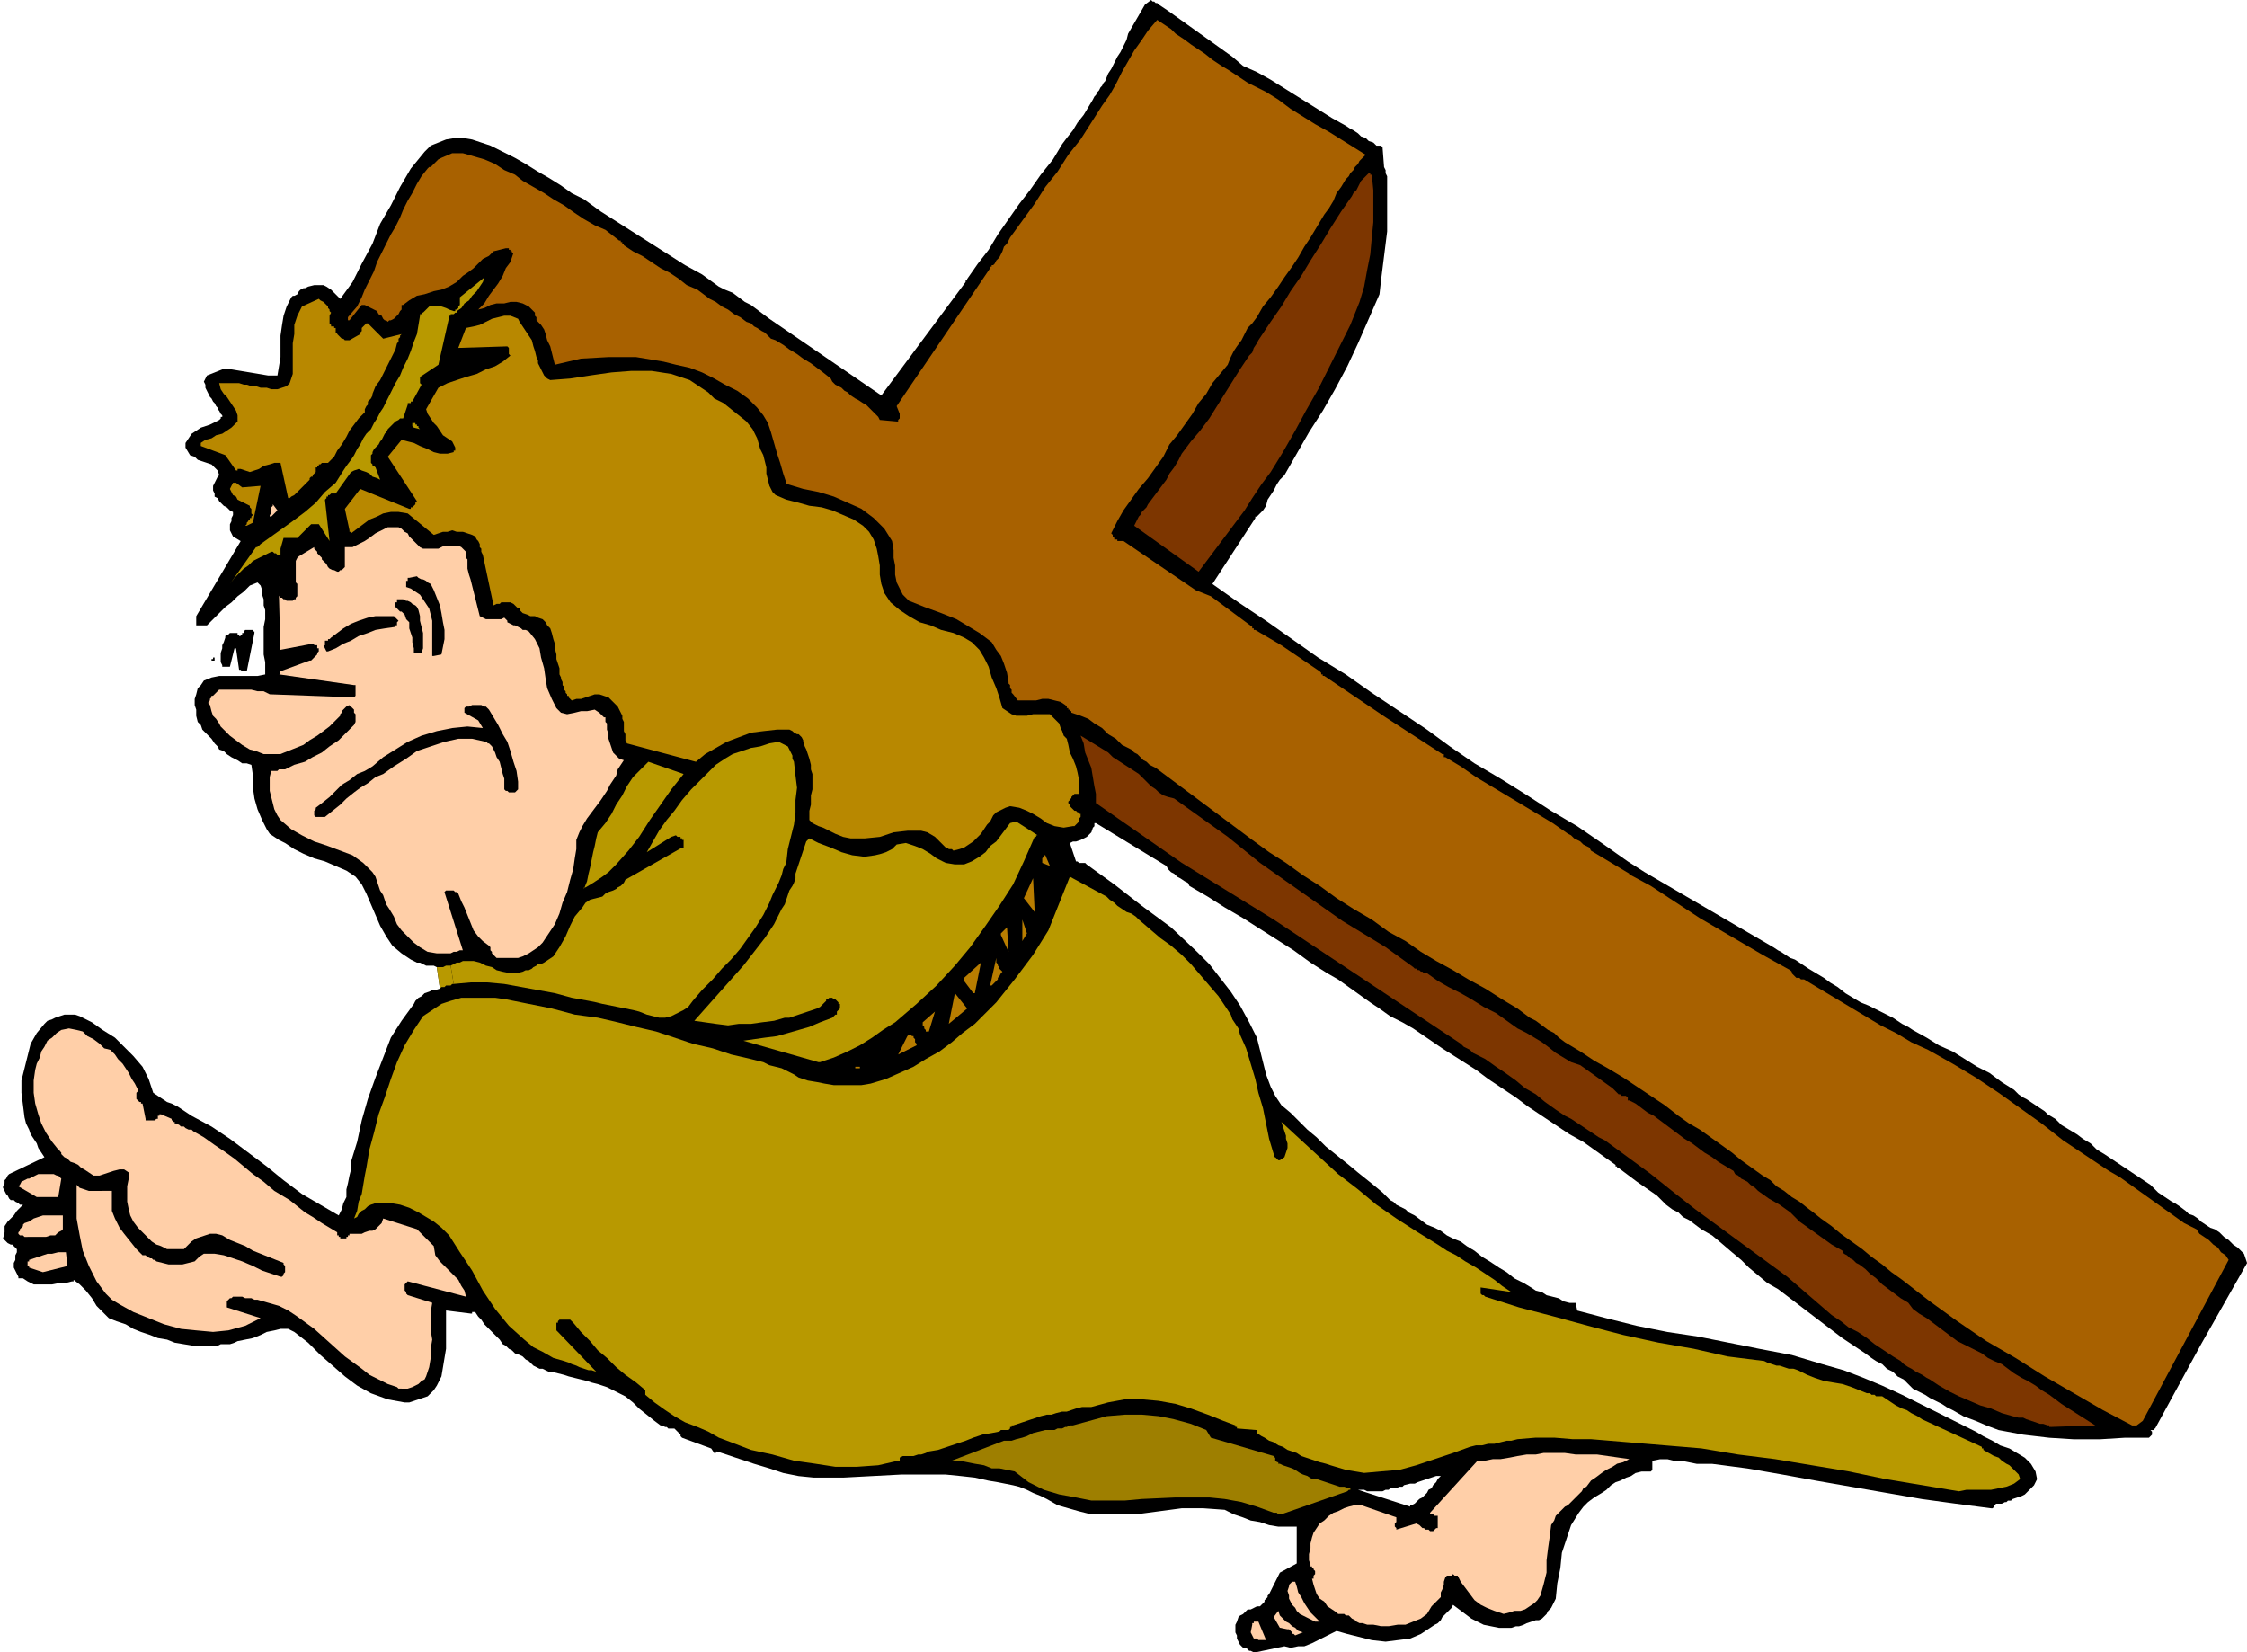 <svg xmlns="http://www.w3.org/2000/svg" fill-rule="evenodd" height="3.592in" preserveAspectRatio="none" stroke-linecap="round" viewBox="0 0 1466 1078" width="468.96"><style>.brush1{fill:#000}.pen1{stroke:none}.brush2{fill:#ffcfa8}.brush4{fill:#b89900}.brush5{fill:#7d3600}.brush7{fill:#b87d00}.brush8{fill:#b88800}</style><path class="pen1 brush1" d="m285 631 2 14-3 1h-2l-2 1-3 1-2 2-2 1-2 2-1 2-8 11-7 11-5 13-5 13-5 14-4 14-3 14-4 13v5l-1 4-1 5-1 4v5l-2 4-1 4-2 4-12-7-12-7-12-9-11-9-12-9-12-9-12-8-13-7-3-2-3-2-3-2-4-2-3-1-3-2-3-2-3-2-3-9-4-8-6-7-6-6-6-6-8-5-7-5-8-4-3-1h-7l-3 1-3 1-2 1-3 1-2 2-5 6-4 7-2 8-2 8-2 8v8l1 8 1 8 1 4 2 4 1 3 2 3 2 3 1 3 2 3 2 3-23 11-1 1-1 2-1 1v2l-1 2v1l1 2 1 2 1 1 1 2 1 1h2l1 1 2 1 1 1h2l-2 2-2 2-2 3-2 2-2 2-2 3v4l-1 4 1 1 1 1 1 1 2 1h1l1 1 1 1 1 1v2l-1 2v3l-1 2v3l1 2 1 2 1 2v1h3l3 2 4 2h12l5-1h4l4-1h1v-1l4 3 4 4 4 5 3 5 4 4 4 4 5 2 6 2 5 3 5 2 6 2 5 2 6 1 5 2 6 1 6 1h16l2-1h6l3-1 2-1 5-1 5-1 5-2 4-2 5-1 4-1h5l4 2 9 7 8 8 8 7 8 7 8 6 9 5 11 4 11 2h3l3-1 3-1 3-1 3-1 2-2 2-2 2-3 3-6 1-6 1-6 1-6v-25l16 2h1v-1h2l2 3 2 2 2 3 2 2 3 3 2 2 3 3 2 3 2 1 2 2 2 1 2 2 3 1 2 1 2 2 2 1 1 1 2 2 2 1 2 1h2l2 1 2 1h2l4 1 4 1 3 1 4 1 4 1 4 1 3 1 4 1 6 2 6 3 6 3 5 4 4 4 5 4 5 4 4 3h1l2 1h1l1 1h4l1 1 1 1 1 1 1 1v1l1 1 19 7 2 3h1v-1h1l3 1 3 1 3 1 3 1 3 1 3 1 3 1 3 1 10 3 9 3 10 2 10 1h19l19-1 19-1h29l10 1 9 1 9 2 6 1 5 1 5 1 4 1 5 2 4 2 5 2 4 2 7 4 7 2 7 2 8 2h29l15-2 15-2h14l14 1 6 3 6 2 5 2 6 1 6 2 6 1h12v24l-11 6-7 14-1 1v1l-1 1-1 1v1l-1 1-1 1-1 1h-2l-2 1-2 1h-2l-2 2-1 1-2 1-1 1-1 3-1 2v5l1 2v2l1 2 1 2 1 1 1 1h2l1 1 1 1h1l2 1h1l19-4 4 1 5-1h4l5-2 4-2 4-2 4-2 4-2 7 2 8 2 8 2 9 1 8-1 8-1 7-3 6-4 3-2 2-1 2-2 1-2 2-2 2-2 2-2 1-2 4 3 4 3 4 3 4 2 4 2 5 1 5 1h8l3-1h2l3-1 2-1 3-1 3-1h2l2-1 2-2 1-1 1-2 2-2 1-2 1-2 1-2 1-10 2-10 1-10 3-9 3-9 5-8 3-4 3-3 4-3 5-3 3-2 3-3 3-2 3-1 4-2 3-1 3-2 4-1h6l1-1v-6l5-1h5l4 1h5l5 1 5 1h10l23 3 23 4 22 4 23 4 23 4 23 4 22 3 23 3h1l1-1v-1h1v-1h4l2-1h1l1-1h2l1-1 3-1 3-1 2-1 2-2 2-2 2-2 1-2 1-2-1-5-3-5-4-4-5-3-5-3-6-2-5-3-6-3-5-3-12-6-12-6-12-6-12-6-13-6-12-5-13-5-14-4-20-6-21-4-20-4-20-4-20-3-20-4-20-5-19-5-1-5h-4l-4-1-3-2-4-1-4-1-3-2-4-1-3-2-5-3-6-3-5-4-5-3-6-4-5-3-5-4-5-3-4-3-5-2-4-2-4-3-4-2-5-2-4-3-4-3-2-1-2-1-2-2-2-1-2-1-2-1-2-2-2-1-5-5-6-5-5-4-5-4-6-5-5-4-5-4-5-4-6-6-6-5-6-6-5-5-6-5-4-6-3-6-3-8-3-12-3-12-5-10-6-11-6-9-7-9-7-9-8-8-17-16-19-14-18-14-18-13-1-1h-4l-1-1h-1l-4-12 2-1h2l3-1 2-1 2-1 2-2 1-1 1-3 1-1v-2h1l46 28 1 2 2 2 2 1 2 2 2 1 3 2 2 1 1 2 12 7 11 7 12 7 11 7 11 7 11 7 11 8 11 7 7 4 7 5 7 5 7 5 6 4 7 5 8 4 7 4 19 13 22 14 8 6 9 6 9 6 8 6 9 6 9 6 9 6 9 5 21 15v1h1v1h1l12 9 13 9 3 3 3 3 4 3 4 2 3 3 4 2 4 3 4 3 7 4 6 5 7 6 6 5 5 5 6 5 6 5 7 4 42 32 15 10 4 3 3 2 4 2 3 3 4 2 3 3 4 2 3 3 3 3 4 2 4 2 3 2 4 2 4 2 3 2 4 2 7 4 8 3 7 3 8 3 16 3 17 2 16 1h17l16-1h16l1-1 1-1v-2l-1-1h2v-1h1l30-55 30-53-1-3-1-3-2-2-2-2-3-2-3-3-3-2-3-3-3-2-3-1-3-2-3-2-2-2-3-2-3-1-2-2-4-3-3-2-2-1-3-2-3-2-3-2-2-2-3-3-30-20-5-3-4-4-5-3-4-3-5-3-5-3-4-4-5-3-2-2-3-2-3-2-3-2-3-2-2-1-3-2-3-3-8-5-8-6-8-4-8-5-8-5-9-4-8-5-9-5-3-2-4-2-3-2-3-2-4-2-4-2-4-2-4-2-5-2-5-3-5-3-5-4-5-3-4-3-5-3-5-3-3-2-3-2-3-2-3-1-3-2-3-2-2-1-3-2-12-7-12-7-12-7-12-7-12-7-12-7-12-7-11-7-17-12-16-11-17-10-17-11-16-10-17-10-16-11-15-11-18-12-18-12-17-12-18-11-17-12-17-12-18-12-17-12 28-43v-1h1l1-1 3-3 2-3 1-4 2-3 2-3 2-4 2-3 3-3 8-14 8-14 9-14 8-14 8-15 7-15 7-16 7-16 1-9 1-8 1-8 1-8 1-8v-36l-1-2v-2l-1-2-1-13-1-1h-3l-2-2-3-1-2-2-3-1-2-2-3-2-2-1-3-2-9-5-8-5-8-5-8-5-8-5-8-5-9-5-9-4-7-6-7-5-7-5-7-5-7-5-7-5-7-5-6-4-1-1h-1l-1-1h-1l-1-1-4 3-11 19-1 4-2 4-2 4-2 3-2 4-2 4-2 3-2 5-1 1-1 2-1 1-1 2-1 1-1 2-1 1-1 2-3 5-3 5-4 5-3 5-4 5-3 4-3 5-3 5-8 10-7 10-7 9-7 10-7 10-6 10-7 9-7 10v1h-1v1l-55 74-73-50-4-3-4-3-4-3-4-2-4-3-4-3-5-2-4-2-11-8-11-6-11-7-11-7-11-7-11-7-11-7-11-8-8-4-7-5-8-5-7-4-8-5-7-4-8-4-8-4-6-2-6-2-6-1h-5l-6 1-5 2-5 2-4 4-9 11-7 12-6 12-7 12-5 13-7 13-6 12-8 11-2-2-2-2-2-2-3-2-2-1h-6l-4 1-2 1h-1l-2 1-1 1-1 2-2 1h-1l-1 1-3 6-2 6-1 6-1 7v14l-1 6-1 6h-6l-6-1-6-1-6-1-6-1h-6l-5 2-5 2-1 2-1 2 1 2v2l1 2 1 2 1 2 1 1 1 2 1 1 1 2 1 1v1l1 1 1 2 1 1v1h-1v1l-1 1-2 1-4 2-3 1-3 1-3 2-3 2-2 3-2 3v3l3 5 3 1 2 2 3 1 3 1 3 1 2 2 2 2 1 3-1 1-1 2-1 2-1 2v3l1 2v2l2 1 1 2 2 2 1 1 2 1 1 1 1 1 2 1v2l-1 2v2l-1 2v4l1 2 1 2 5 3-29 49v6h7l4-4 4-4 4-4 4-3 4-4 4-3 4-4 5-2 2 2 1 3v3l1 3v4l1 3v6l-1 5v18l1 5v8l-5 1h-25l-5 1-5 2-2 3-2 2-1 4-1 3v4l1 3v4l1 4 2 2 1 3 2 2 2 2 2 2 2 3 2 2 1 2 3 1 2 2 3 2 2 1 2 1 3 2h3l3 1 1 7v8l1 7 2 7 3 7 3 6 2 3 3 2 3 2 4 2 6 4 6 3 7 3 7 2 7 3 7 3 6 4 4 5 3 6 3 7 3 7 3 7 4 7 4 6 6 5 6 4 2 1 2 1h2l2 1 2 1h5l2 1zm636 351 2-1 1-1 1-1 1-1 2-1 1-1 1-1 1-1 1-2 2-1 1-2 1-1 1-1 1-2 1-1 1-1h-3l-3 1-3 1-3 1-3 1-2 1h-3l-4 1-1 1h-2l-2 1h-4l-1 1h-2l-2 1h-10l-2-1h-4l34 11v-1h1z"/><path class="pen1 brush2" d="m826 1070-5-12h-3v1h-1v1l-1 5 2 4h2l1 1h5zm19-3 5-2-3-1-2-2-2-1-2-2-2-1-2-2-2-2-1-3-3 4 4 7 5 1h1l1 1 1 1v1h1l1 1zm51-7 5 1h5l6-1h5l5-2 5-2 4-3 3-5 2-2 2-2 2-2v-3l1-2 1-3v-2l1-3 1-1h3l1-1 1 1h2l2 4 3 4 3 4 3 4 4 3 4 2 5 2 6 2 4-1 3-1h4l3-1 3-2 3-2 2-2 2-3 2-7 2-8v-8l1-8 1-7 1-8 2-3 1-3 3-3 3-3 2-1 2-2 1-1 2-2 2-2 2-2 1-2 2-1 3-4 3-2 4-3 3-2 4-2 3-2 4-1 4-2-7-1-7-1-7-1h-14l-7-1h-14l-5 1h-6l-6 1-5 1-6 1h-5l-5 1h-5l-31 34v1h2l1 1h2v8h-1l-1 1-1 1h-2l-1-1h-2l-1-1h-1l-1-1-1-1-2-1-13 4v-1l-1-1v-2l1-1v-3l-23-8h-4l-4 1-3 1-4 2-3 1-3 2-3 3-3 2-2 3-2 3-1 3-1 4v3l-1 4v4l1 3v1h1v1h1v1l1 1v2l-1 1v2h-1l1 4 1 3 1 3 2 3 3 2 2 3 3 2 3 2 1 1h4l1 1h2l1 1 1 1 2 1 1 1 2 1h2l3 1h4zm-38-2h3l-3-3-3-3-2-3-2-3-2-4-2-3-1-4-1-3h-2l-1 1-1 1v1l-1 3 1 3v2l1 2 1 2 2 2 1 2 2 2 10 5z"/><path class="pen1" style="fill:#9e7f00" d="m836 988 43-15 1-1h1v-1h-1l-3-1h-3l-3-1-3-1-3-1-3-1-3-1h-3l-3-2-3-1-2-1-3-2-2-1-3-1-3-1-2-1h-1v-1h-1v-1h-1v-2h-1v-1l-41-12-3-5-10-4-11-3-10-2-11-1h-11l-12 1-11 3-11 3h-2l-2 1h-1l-2 1h-3l-2 1h-6l-4 1-4 1-4 2-3 1-4 1-3 1h-5l-34 13h5l5 1 5 1 6 1 5 2h5l5 1 5 1 9 7 10 5 10 3 11 2 10 2h22l11-1 22-1h22l10 1 11 2 10 3 11 4h2l1 1h2z"/><path class="pen1 brush4" d="m1278 973 5-1h16l5-1 5-1 5-2 4-3-1-3-2-2-2-2-2-2-2-1-3-2-2-2-3-1-7-4v-1h-1v-1l-39-18-3-2-4-2-3-2-3-1-4-2-3-2-3-2-3-2h-4l-1-1h-2l-1-1h-2l-5-2-5-2-6-2-6-1-6-1-6-2-5-2-6-3-3-1h-3l-3-1-3-1h-2l-3-1-3-1-2-1-24-3-22-5-23-4-23-5-23-6-22-6-23-6-22-7-1-1h-1l-1-1v-4l20 3-6-4-5-4-6-4-6-4-7-4-6-4-6-3-6-4-13-8-14-9-13-9-12-10-13-10-12-11-12-11-13-12 1 3 1 3 1 3v2l1 3v3l-1 3-1 3-3 2h-1l-1-1-1-1h-1v-2l-3-10-2-10-2-10-3-10-2-9-3-10-3-10-4-9-1-4-2-3-2-3-1-3-2-3-2-3-2-3-2-3-6-7-6-7-6-7-6-6-7-6-7-5-7-6-7-6-2-2-3-2-3-1-3-2-3-2-2-2-3-2-2-2-24-13-14 35-10 16-12 16-12 15-14 14-8 6-7 6-8 6-9 5-8 5-9 4-9 4-10 3-6 1h-18l-6-1-5-1-6-1-6-2-3-2-4-2-4-2-4-1-4-1-4-2-4-1-4-1-13-3-12-4-13-3-12-4-12-4-13-3-12-3-13-3-15-2-15-4-15-3-15-3-7-1h-22l-7 2-6 2-6 4-6 4-6 9-6 10-5 11-4 11-4 12-4 11-3 12-3 11-1 6-1 6-1 5-1 6-1 6-2 5-1 6-2 5 2-1 1-2 2-2 2-1 2-2 2-1 3-1h10l6 1 6 2 6 3 5 3 5 3 5 4 5 5 7 11 8 12 7 13 8 12 9 11 10 9 6 5 6 3 7 4 7 2 3 1 2 1 3 1 2 1 3 1 3 1h2l3 1-25-26-1-1v-5h1v-1l1-1h7l1 1 1 1 5 6 6 6 5 6 6 5 6 6 6 5 7 5 6 5v3l6 5 7 5 6 4 7 4 8 3 7 3 7 4 8 3 13 5 14 3 14 4 14 2 13 2h14l14-1 13-3h1v-2l2-1h7l3-1h2l3-1 2-1 6-1 6-2 6-2 6-2 5-2 6-2 6-1 5-1 1-1h5l1-1v-1h1v-1h1l3-1 3-1 3-1 3-1 3-1 3-1 4-1h3l3-1 4-1h3l3-1 3-1 4-1h6l11-3 11-2h11l11 1 11 2 10 3 11 4 10 4 8 3v1h1v1l12 1h1v2l3 2 2 1 3 2 3 1 3 2 3 1 3 2 3 1 3 1 3 2 3 1 3 1 3 1 3 1 4 1 3 1 10 3 12 2 11-1 12-1 11-3 12-4 12-4 11-4 4-1h4l4-1h4l4-1 4-1h3l4-1 12-1h12l12 1h12l12 1 12 1 12 1 12 1 24 2 24 4 24 3 24 4 24 4 24 5 24 4 24 4z"/><path class="pen1 brush5" d="m1338 931 29-1-22-14-4-3-4-3-5-3-4-3-5-3-4-2-5-3-4-3-4-3-5-2-4-2-4-3-4-2-4-2-4-2-4-2-4-3-4-3-4-3-4-3-4-3-5-3-4-3-3-4-5-3-4-3-4-3-4-3-4-4-4-3-3-3-4-3-2-1-1-1-1-1-2-1-1-1-1-1-2-1-1-2-7-4-7-5-7-5-7-5-6-6-7-5-7-4-7-5-2-2-3-2-2-2-2-1-2-1-2-2-2-1-1-2-5-3-5-3-4-3-5-3-4-3-4-3-5-3-4-3-4-3-4-3-4-3-4-3-4-2-4-3-4-3-4-2h-1v-2h-1v-1h-3l-1-1h-1l-1-1-1-1-1-1-1-1-21-15-6-2-5-3-5-3-5-4-4-3-5-3-5-3-6-3-7-5-7-5-8-4-8-5-7-4-8-4-7-4-7-5h-2l-1-1h-1l-1-1h-1l-1-1h-1l-1-1-18-13-28-17-54-38-21-17-35-25-4-1-3-1-3-2-2-2-3-2-3-3-2-2-3-3-17-11-3-3-18-11 2 5 1 6 2 5 2 5 1 6 1 6 1 5v6l56 39 60 37 122 81 2 2 2 1 2 1 2 2 2 1 2 1 2 1 2 1 7 5 6 4 7 5 6 5 7 4 6 5 7 5 6 4 4 2 3 2 3 2 3 2 3 2 3 2 3 2 4 2 15 11 15 11 15 12 14 11 15 11 15 11 15 11 15 11 29 25 6 4 5 4 6 3 6 4 5 4 6 4 6 4 5 3 2 2 3 2 2 1 3 2 2 1 2 1 3 2 2 1 6 4 7 4 6 3 7 3 7 3 7 2 7 3 7 2 4 1h3l2 1 3 1 3 1 3 1h2l3 1h1v1h1z"/><path class="pen1" style="fill:#a86100" d="M1391 930h3l4-3 56-105-2-3-3-2-2-3-3-2-3-3-3-2-3-2-2-3-8-4-7-5-7-5-7-5-7-5-7-5-7-5-7-4-15-10-15-10-14-11-14-10-14-10-15-10-15-9-16-9-11-5-10-6-10-5-10-6-10-6-10-6-10-6-10-6h-2l-1-1h-2l-1-1-1-1-1-1v-1l-1-1-18-10-41-24-32-21-13-7h-1v-1l-25-15-1-2-2-1-2-1-2-2-2-1-2-1-2-2-2-1-10-7-10-6-10-6-10-6-10-6-10-6-10-7-10-6h-1v-2h-1l-37-24-40-27h-1v-1h-1v-1l-1-1-25-17-17-10h-1v-1h-1v-1l-27-20-10-4-47-32h-4v-1h-2v-1l-1-1v-1l-1-1 4-8 4-7 5-7 5-7 6-7 5-7 5-7 4-8 5-6 5-7 5-7 4-7 5-6 4-7 5-6 5-6 2-5 2-4 2-3 3-4 2-4 2-4 3-3 3-4 4-7 5-6 5-7 4-6 5-7 4-6 4-7 4-6 3-5 3-5 3-5 3-4 3-5 2-5 3-4 3-5 2-2 1-2 2-2 1-2 2-2 1-2 2-2 2-2-8-5-8-5-8-5-9-5-8-5-8-5-8-6-8-5-6-3-6-3-6-4-6-4-5-3-6-4-5-4-6-4-3-2-4-3-3-2-3-2-3-3-3-2-3-2-3-2-6 7-4 6-5 7-4 7-4 7-4 8-4 7-5 7-7 11-7 11-8 10-7 11-8 10-7 11-8 11-8 11-1 2-1 2-2 2-1 3-1 2-1 2-2 2-1 2-1 1h-1v1h-1v1l-61 90 2 5v3l-1 1v1h-1l-11-1-1-2-2-2-2-2-2-2-2-2-2-1-3-2-2-1-3-2-2-2-2-1-2-2-2-1-2-1-2-2-1-2-5-4-4-3-4-3-5-3-4-3-5-3-4-3-5-3-3-1-2-2-2-2-2-1-3-2-2-1-2-2-3-1-4-3-4-2-4-3-4-2-4-3-4-2-4-3-4-3-7-3-5-4-6-4-6-3-6-4-6-4-6-3-6-4v-1h-1v-1h-1v-1h-1l-9-7-7-3-7-4-6-4-7-5-7-4-6-4-7-4-7-4-5-4-7-3-6-4-7-3-7-2-7-2h-7l-7 3-2 1-1 1-1 1-1 1-1 1-1 1h-1l-1 1-4 5-3 5-3 6-3 5-3 6-2 5-3 6-3 5-3 6-3 6-3 6-2 6-3 6-3 6-2 5-3 6-6 7v2h1l8-10h2l2 1 2 1 2 1 2 1 1 2 2 1 1 2 1 1h1l1 1 1-1h1l2-1 1-1 1-1 1-1 1-2 1-1v-3h1l4-3 5-3 5-1 6-2 5-1 5-2 5-3 4-4 3-2 4-3 3-3 3-3 4-2 3-3 4-1 4-1h2v1h1v1h1v1h1l-2 6-3 4-2 5-3 5-3 4-3 4-3 5-4 4 4-1 4-2 4-1h5l4-1h4l4 1 4 2 1 1 1 1 1 1 1 1v2l1 1v2l3 3 2 3 1 3 1 4 2 4 1 4 1 4 1 4 17-4 18-1h18l18 3 8 2 9 2 8 3 8 4 7 4 8 4 7 5 6 6 4 5 3 5 2 6 2 7 2 7 2 6 2 7 2 6v1h1l10 3 10 2 10 3 9 4 9 4 8 6 7 7 5 8 1 6v5l1 5v6l1 5 2 4 2 4 4 4 10 4 11 4 10 4 10 6 5 3 4 3 4 3 3 5 3 4 2 5 2 6 1 6v1l1 1v2l1 1v2l1 1 3 4h12l4-1h4l4 1 4 1 3 2 1 1v1h1v1h1v1h1v1l6 2 5 2 4 3 5 3 4 4 5 3 4 4 6 3 2 2 2 1 2 2 2 2 2 1 2 2 2 1 2 1 63 47 11 8 11 7 11 8 11 7 11 8 11 7 12 7 11 8 11 6 10 7 10 6 11 6 10 6 11 6 11 7 10 6 4 3 4 3 4 2 4 3 4 3 4 2 3 3 4 3 10 6 9 6 9 5 10 6 9 6 9 6 9 6 9 7 7 5 7 4 7 5 7 5 7 5 6 5 7 5 7 5 5 3 4 4 5 3 5 4 5 3 5 4 4 3 5 4 7 5 6 5 7 5 7 5 6 5 7 5 6 5 7 5 18 14 18 13 19 13 19 11 19 12 19 11 19 11 19 10z"/><path class="pen1 brush2" d="M262 906h4l3-1 2-1 2-1 2-2 2-1 1-2 2-6 1-6v-6l1-6-1-6v-12l1-6-16-5-1-1v-1l-1-1v-4l1-1 1-1 38 10-1-4-2-3-2-4-3-3-3-3-3-3-3-3-3-4-1-6-11-11-22-7-1 3-1 1-2 2-1 1-2 1h-2l-3 1-2 1h-8v1h-1v1h-1v1h-4v-1h-1v-1h-1v-2l-5-3-5-3-6-4-5-3-5-4-5-4-5-3-5-3-7-6-7-5-6-5-6-5-7-5-6-4-7-5-7-4-1-1h-2l-2-1-1-1h-2l-1-1-2-1h-1v-1h-1v-1h-1v-1l-7-3h-1v1h-1v2h-1l-1 1h-6v-1l-2-10h-1v-1h-1l-1-1-1-1v-4l1-1v-1l-2-4-2-3-2-4-2-3-2-3-3-3-2-3-3-3-4-1-3-3-4-3-4-2-3-3-4-1-5-1-5 1-3 2-3 3-3 2-2 4-2 3-1 4-2 4-1 4-1 7v8l1 7 2 7 2 6 3 6 4 6 4 5h1v1l1 1v1l2 2 2 1 2 2 3 1 2 1 2 2 2 1 3 2 3 2h4l3-1 3-1 3-1 4-1h3l3 2v4l-1 5v10l1 5 1 4 2 4 3 4 3 3 3 3 3 3 3 2 3 1 4 2h11l3-3 2-2 3-2 3-1 3-1 3-1h4l4 1 5 3 5 2 5 2 5 3 5 2 5 2 5 2 5 2v1l1 1v4l-1 1v1l-1 1h-1l-6-2-6-2-6-3-7-3-6-2-6-2-6-1h-7l-3 2-3 3-4 1-4 1h-9l-4-1-4-1-1-1h-1l-1-1h-1l-2-1-1-1h-2l-4-4-4-5-4-5-3-4-3-6-2-5v-13H58l-3-1-3-1-2-2v22l2 11 2 10 4 10 5 10 3 4 3 4 4 4 5 3 9 5 10 4 10 4 11 3 10 1 11 1 10-1 11-3 10-5-22-7v-4l1-1 1-1h1l1-1h6l2 1h4l2 1h2l7 2 7 2 6 3 6 4 11 8 10 9 10 9 11 8 5 4 6 3 6 3 6 2 1 1h2zM28 830l16-4-1-9h-5l-4 1h-3l-3 1-3 1-3 1-3 1v1h-1v3h1v1l9 3zm-10-23h12l3-1h3l2-2 2-1 1-1v-9H28l-3 1-3 1-3 2-3 1-1 1v1l-1 1-1 1v1l-1 1v1l1 1h2l1 1h2z"/><path class="pen1 brush2" d="M24 781h14l2-12-2-2h-1l-2-1H25l-2 1-2 1-2 1h-1l-2 1-2 1-1 2-1 1 12 7z"/><path class="pen1 brush7" d="M558 697h3v-1h-3v1h-1 1z"/><path class="pen1 brush4" d="m535 693 9-3 9-4 8-4 8-5 7-5 8-5 7-6 7-6 13-12 12-13 10-12 10-14 9-13 9-14 7-15 7-16h1v-1h1l-14-9-4 1-3 4-3 4-3 4-4 3-3 4-4 3-5 3-5 2h-6l-6-1-6-3-4-3-5-3-5-2-6-2-6 1-3 3-4 2-3 1-4 1-7 1-8-1-7-2-7-3-8-3-6-3-2 2-1 3-1 3-1 3-1 3-1 3-1 3-1 3v3l-1 3-1 2-2 3-1 3-1 3-1 3-2 3-5 10-6 9-7 9-7 9-8 9-8 9-8 9-8 9 7 1 7 1 8 1 7-1h8l7-1 8-1 7-2h3l3-1 3-1 3-1 3-1 3-1 3-1 2-1 1-1 1-1 1-1 1-1v-1h1l1-1h2l1 1h1l1 1 1 1v1h1v3l-1 1-1 1v2h-1l-1 1-1 1-8 3-7 3-7 2-7 2-7 2-8 1-7 1-7 1 49 14h1z"/><path class="pen1 brush7" d="m586 688 12-6v-1l-1-1v-2l-1-1v-1h-1l-1-1h-1l-1 1-6 12zm20-15 4-13-8 7v2l1 1v1l1 1v1h2zm13-5 12-10-8-10-4 20zm17-20 4-20-11 10v2l6 8h1zm11-5 1-1 1-1 1-1 1-1v-1l1-1 1-2 1-1-1-1-1-1v-1l-1-1v-1l-1-1v-3l-4 18h1z"/><path class="pen1 brush2" d="M326 625h12l3-1 4-2 3-2 3-2 3-3 4-6 4-6 3-7 2-7 3-7 2-8 2-7 1-7 1-6v-6l2-5 2-4 3-5 3-4 3-4 3-4 2-3 2-3 2-4 2-3 2-3 1-4 2-3 2-3-3-1-2-2-2-2-1-3-1-3-1-3v-3l-1-3v-4l-1-1v-3h-1l-3-3-3-2-5 1h-4l-4 1-5 1-4-1-3-3-3-6-3-7-1-6-1-7-2-7-1-6-3-6-4-5-2-1h-2l-1-1-2-1-2-1h-1l-2-1-2-1v-1l-1-1-1-1-2 1h-10l-2-1-2-1-1-4-1-4-1-4-1-4-1-4-1-4-1-3-1-4v-6l-1-1v-4l-1-1-1-1-1-1-2-1h-9l-2 1-2 1h-10l-2-1-1-1-2-2-2-2-2-2-1-2-2-1-2-2-2-1h-7l-4 2-4 2-4 3-3 2-4 2-4 2h-5v13l-1 1-1 1h-1l-1 1h-1l-2-1h-1l-2-1-1-1-1-2-1-1-2-2v-1l-1-1-1-1-1-1v-1l-1-1-1-1v-1l-10 6-1 1-1 2v14l1 1v8l-1 1v1h-1l-1 1h-4l-1-1h-1l-1-1h-1v-1h-1v-1l1 36 21-4h1v1h2v2h1v2l-1 1v1l-1 1-1 1-1 1-1 1h-1l-19 7v2h-1l49 7h1v7l-1 1-55-2-4-2h-4l-4-1h-21l-3 3-1 1h-1v1l-1 1v1l-1 1v1l1 1 1 4 1 3 2 2 2 3 1 2 2 2 2 2 2 2 4 3 4 3 5 3 4 1 5 2h11l5-2 5-2 5-2 4-3 5-3 4-3 4-3 4-4 3-3v-1l1-1v-1l1-1 1-1 1-1 2-1v1h1l1 1 1 1v2l1 1v5l-1 2-5 5-5 5-6 4-5 4-6 3-5 3-7 2-6 3h-4l-1 1h-4l-1 4v9l1 4 1 4 1 4 2 4 2 3 7 6 7 4 8 4 9 3 8 3 8 3 7 5 6 6 2 3 1 3 1 3 1 3 2 3 1 3 1 3 2 3 3 5 2 5 3 4 4 4 4 4 4 3 5 3 6 1h9l2-1h2l2-1h2l-12-38 1-1h5l1 1h1l1 1 2 5 2 4 2 5 2 5 2 5 3 4 3 3 4 3 1 1v2l1 1v1l1 1 1 1 1 1h2z"/><path class="pen1 brush7" d="m658 621-1-16-1 1-1 1-1 1-1 1v1l5 11zm9-7 3-5-3-9v15-1zm8-20-1-21-6 13 7 9v-1z"/><path class="pen1 brush4" d="m382 579 5-3 6-4 4-3 5-5 8-9 7-9 7-11 7-10 7-10 8-10-23-8-5 5-5 5-4 6-3 6-4 6-3 6-4 6-5 6-1 4-1 5-1 4-1 5-1 5-1 4-1 5-2 5v-1h1z"/><path class="pen1 brush7" d="m685 565-3-7h-1v1l-1 1v3l5 2z"/><path class="pen1 brush8" d="m622 555 4-1 3-1 3-2 3-2 2-2 3-3 2-3 2-3 2-2 1-2 1-2 2-2 2-1 2-1 2-1 3-1 6 1 5 2 4 2 5 3 4 3 5 2 6 1 6-1h1l1-1 1-1 1-1v-2l1-1v-2h-1v-1h-1l-1-1h-1l-1-1-1-1-1-1v-1l-1-1v-1l1-1v-1h1v-1l1-1 1-1h3v-9l-1-5-1-4-2-5-2-4-1-5-1-4-2-2-1-3-1-2-1-3-2-2-2-2-2-2h-11l-4 1h-7l-3-1-3-2-3-2-2-7-2-6-3-7-2-7-3-6-3-5-5-5-5-3-7-3-8-2-7-3-7-2-7-4-6-4-6-5-4-6-2-6-1-6v-6l-1-6-1-5-2-6-3-5-4-4-6-4-7-3-7-3-7-2-8-1-7-2-8-2-7-3-2-2-2-4-1-4-1-4v-4l-1-4-1-4-2-4-2-7-3-6-4-5-5-4-5-4-5-4-6-3-4-4-6-4-6-4-6-2-6-2-13-2h-13l-13 1-14 2-13 2-13 1-2-1-2-2-1-2-1-2-1-2-1-2v-2l-1-2-1-4-1-3-1-4-2-3-2-3-2-3-2-3-1-2-5-2h-4l-4 1-4 1-4 2-4 2-4 1-5 1-5 13 32-1 1 1v4l1 1-5 4-5 3-6 2-6 3-7 2-6 2-6 2-6 3-8 14 1 3 2 3 2 3 2 2 2 3 2 3 3 2 3 2 2 4v2h-1v1l-4 1h-5l-4-1-4-2-5-2-4-2-4-1-4-1-9 11 19 29-1 1v1l-1 1-1 1h-1v1h-1l-32-13-10 13 3 14v1h1v1l4-3 4-3 4-3 5-2 4-2 5-1h5l6 1 17 14 3-1 3-1h3l3-1 3 1h4l3 1 3 1 2 1 1 2 1 1 1 2v2l1 1v2l1 2 7 33 2-1h2l1-1h6l2 1 1 1 1 1 1 1h1v1l1 1 1 1 3 1 2 1h3l2 1 3 1 2 2 1 2 2 2 1 3 1 4 1 3v3l1 4v3l1 3 1 3v4l1 2v1l1 2v2l1 1v2l1 1v1l1 1v1h1v1l1 1 1 1 3-1h3l3-1 3-1 3-1h3l3 1 3 1 2 2 1 1 2 2 1 1 1 2 1 2 1 2v2l1 2v6l1 2v4l1 2 45 12 6-5 7-4 7-4 8-3 8-3 8-1 9-1h8l2 1 1 1 2 1h1l1 1 1 1 1 2v1l1 3 1 2 1 3 1 3 1 4v3l1 3v10l-1 4v6l-1 4v6l2 2 2 1 2 1 3 1 2 1 2 1 2 1 2 1 5 2 5 1h9l10-1 9-3 9-1h9l4 1 5 3 3 3 4 4h1l1 1h2l1 1z"/><path class="pen1 brush1" d="M207 533h5l5-4 5-4 4-4 5-4 4-3 5-3 5-4 5-2 7-5 8-5 7-5 9-3 9-3 9-2h9l9 2h1v1h1l2 2 2 4 1 3 2 3 1 4 1 4 1 3v7l1 1h1l1 1h4l1-1 1-1v-5l-1-7-2-6-2-7-2-6-3-5-3-6-3-5-3-5-2-2h-1l-2-1h-6l-2 1h-2l-1 1v3l9 5 3 5-10-1-10 1-10 2-10 3-9 4-8 5-8 5-7 6-5 3-5 2-5 4-5 3-4 4-4 4-5 4-4 3v1l-1 1v3l1 1h1zm-49-95h3l5-25v-1h-1v-1h-5l-1 1v1h-1v1h-1v1h-1v-1h-1v-1h-5l-1 1h-1l-1 1v1l-1 3-1 2v2l-1 3v6l1 2v1h5l3-12h1l2 14h1l1 1zm-18-7v-2h-1v1h-1v1h2zm143-3 5-1 1-5 1-5v-6l-1-5-1-6-1-5-2-5-2-5-1-2-1-2-2-1-1-1-2-1h-1l-2-1-1-1-5 1h-1v2h-1v4l3 1 3 2 3 2 2 3 2 3 2 3 1 4 1 4v23h1z"/><path class="pen1 brush1" d="M272 426h3l1-3v-10l-1-4-1-4v-3l-1-4-1-2-1-1-2-1-1-1-2-1h-1l-2-1h-4v2h-1v3l1 1 1 1 1 1h1l1 1 1 1 1 3 2 2v4l1 3 1 3v3l1 4v3h2zm-58-1 5-2 5-3 5-2 5-3 6-2 5-2 6-1 7-1v-1h1v-2l1-1-3-3h-12l-5 1-6 2-5 2-5 3-4 3-4 3-1 1h-1v1h-2v3h-1l2 4h1z"/><path class="pen1 brush4" d="m150 381 3-4 3-3 3-3 3-2 3-3 4-2 4-2 4-2h1l1 1h1l1 1h2v-4l2-7h9l1-1 1-1 1-1 2-2 1-1 1-1 2-2h5l7 11-3-27 1-1v-1h1v-1h1l1-1h3l10-14 2-1 3-1 2 1 3 1 2 1 2 2 3 1 2 1-3-8-1-1h-1v-1l-1-1v-5l1-1v-1l1-2 1-1 2-2 1-2 1-1 1-2 1-2 1-1 1-2 2-2 1-1 1-1 1-1 2-1 1-1h2l3-9v-1h2v-1h1l6-11-1-1v-4l12-8 7-31v-1h1v-1h2l1-1h1v-1l3-2 2-3 3-2 2-3 3-3 2-3 2-3 1-3-16 13v5l-1 1v1l-1 1h-1v1h-1l-3-1-2-1-3-1h-8l-2 2-2 2h-1v1h-1v1l-1 6-1 6-2 5-2 6-2 5-3 6-2 5-3 5-2 4-2 4-2 4-2 4-2 3-2 4-2 3-2 4-3 3-2 3-2 4-2 3-2 4-2 3-3 4-2 3-5 8-7 6-6 7-7 6-8 6-7 5-7 5-7 5-1 1h-1v1h-1l-17 24z"/><path class="pen1 brush5" d="m782 373 6-8 6-8 6-8 6-8 6-8 5-8 6-9 6-8 8-13 8-14 7-13 8-14 7-14 7-14 7-14 6-15 3-10 2-11 2-10 1-11 1-10v-21l-1-10h-1v-1h-1l-2 2-1 1-2 2-1 2-1 2-1 2-2 2-1 2-7 10-7 11-6 10-7 11-6 10-7 10-6 10-7 10-2 3-2 3-2 3-2 3-1 2-2 3-1 3-2 2-6 9-5 8-5 8-5 8-5 8-6 8-6 7-6 8-2 4-3 5-3 4-2 4-3 4-3 4-3 4-3 4-1 2-2 2-1 1-1 2-1 1-1 2-1 2-1 2 42 30z"/><path class="pen1 brush8" d="m161 343 4-2 5-24-12 1-4-3h-2l-2 4 1 2 1 2 2 1 1 2 2 1 2 1 2 1 2 1v1l1 1v3l1 1-1 1v1h-1v1h-1v1l-1 1v1l-1 1h1z"/><path class="pen1 brush2" d="m177 337 4-4-3-4v1l-1 1v4l-1 1v2-1h1z"/><path class="pen1 brush8" d="m189 325 1-1 2-1 2-2 1-1 2-2 1-1 2-2 2-2v-1l1-1h1v-1l1-1 1-1v-3h1v-1h1v-1h1l1-1h4l4-4 2-4 3-4 3-5 2-4 3-4 3-4 4-4v-2l1-2 1-1v-2l1-1 1-1 1-2v-1l2-5 3-4 2-4 2-4 2-4 2-4 2-4 1-4 1-1v-2l1-1v-1l1-1-12 3-10-10h-1l-1 1-1 1-1 1v2l-1 1v1l-7 4h-3l-1-1h-1l-1-1-1-1-1-1v-1h-1v-3h-1v-1h-2v-1l-1-1v-5l1-2-1-1v-1l-1-1v-1l-1-1-1-1-1-1-2-1-1-1-11 5-3 6-2 6v6l-1 6v20l-2 6-2 2-3 1-3 1h-4l-3-1h-4l-3-1h-3l-3-1h-2l-3-1h-13l1 4 2 3 2 2 2 3 2 3 2 3 1 3v4l-2 2-2 2-3 2-3 2-4 1-3 2-4 1-3 2v2l16 6 7 10h1v-1h2l3 1 3 1 3-1 3-1 3-2 4-1 3-1h4l5 23h1z"/><path class="pen1 brush4" d="m274 280-1-1v-1h-1v-1h-1v-1h-2v2l1 1 4 1zm22 362-2-12 2-1 2-1h2l2-1h7l4 1 4 2 4 1 3 2 4 1 5 1h4l4-1 2-1h2l2-1 1-1 2-1 1-1h2l2-1 3-2 3-2 2-3 2-3 4-7 3-7 3-6 5-6 2-3 3-2 4-1 4-1 2-2 2-1 3-1 2-1 1-1 2-1 2-2 1-2 37-21h1v-5h-1v-1h-1v-1h-2l-1-1-3 1-16 10 4-7 4-7 5-7 5-6 5-7 6-7 6-6 6-6 4-4 6-4 5-3 6-2 6-2 6-1 6-2 6-1 2 1 2 1 2 1 1 2 1 2 1 2v2l1 2 1 9 1 8-1 8v8l-1 8-2 8-2 8-1 9-2 4-1 4-2 5-2 4-2 4-2 5-2 4-2 4-5 8-5 7-5 7-6 7-6 6-6 7-7 7-6 7-3 4-3 2-4 2-4 2-4 1h-4l-4-1-4-1-5-2-4-1-5-1-5-1-5-1-5-1-4-1-5-1-11-2-11-3-11-2-11-2-11-2-11-1h-11l-11 1z"/><path class="pen1 brush4" d="m294 630 2 12h-1l-1 1h-3l-1 1h-2l-1 1-2-14h4l2-1h3z"/></svg>
